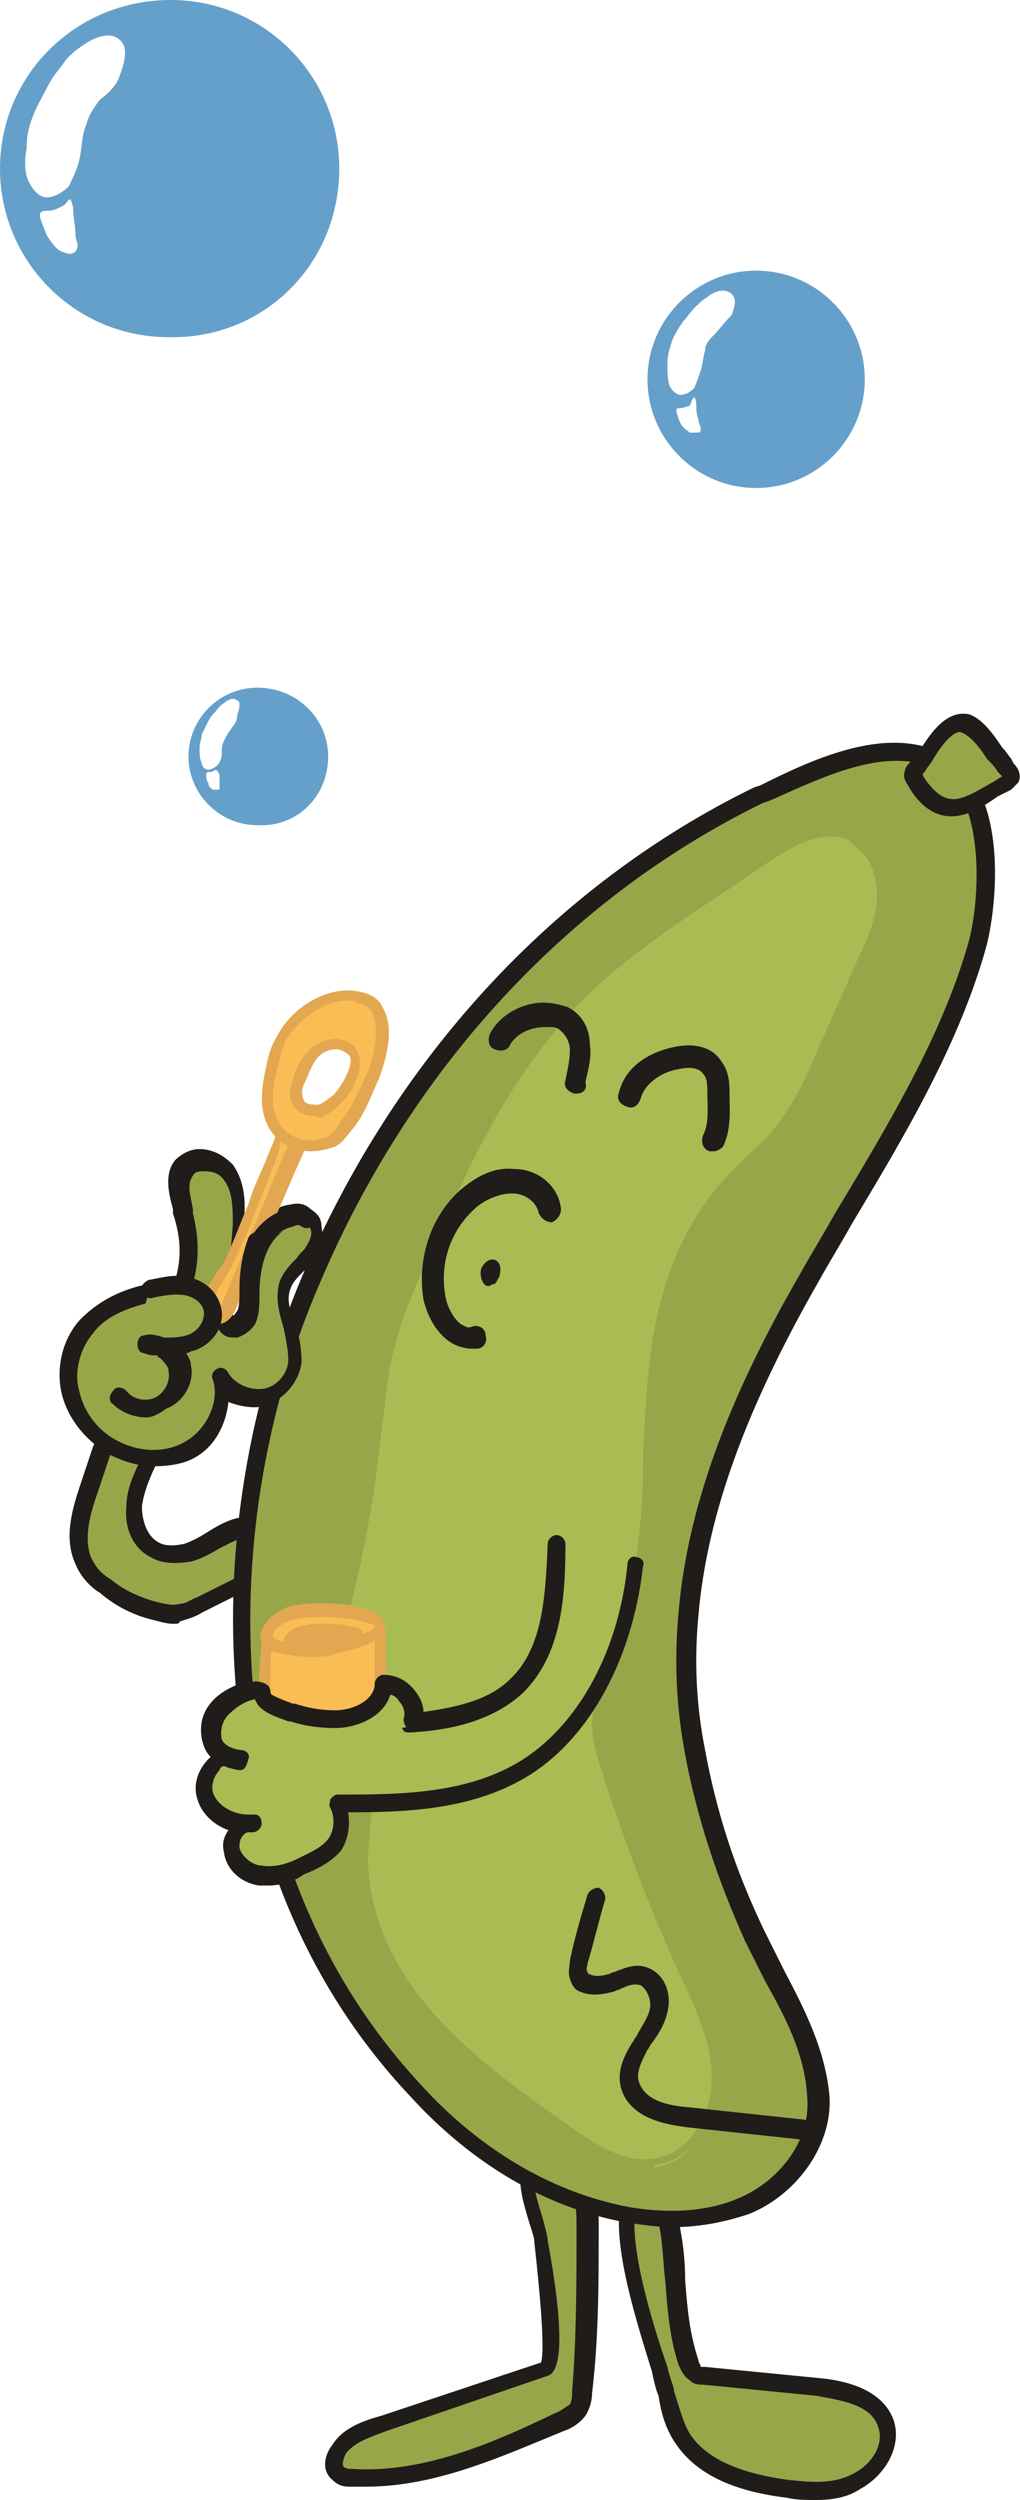 <svg xmlns="http://www.w3.org/2000/svg" viewBox="0 0 46 112.7"><path fill="#65A0CA" d="M3.2 9c0 .1.1.2.1.5s.1.7.1 1c0 .3.1.4.1.6 0 .1-.1.3-.2.3-.1.1-.4 0-.6-.1-.2-.1-.4-.4-.6-.7-.1-.3-.3-.7-.3-.9 0-.2.2-.2.4-.2s.4-.1.6-.2c.2-.1.2-.2.3-.3h.1zm1.3-4.5c-.3.4-.5.7-.6 1.1-.2.4-.2 1-.3 1.5-.1.5-.3.9-.5 1.3-.3.3-.7.5-1 .5-.3 0-.6-.3-.8-.7-.2-.4-.2-1-.1-1.5 0-.6.1-1 .3-1.5.2-.5.5-1 .7-1.4s.5-.7.7-1 .6-.6.9-.8c.3-.2.7-.4 1.1-.4.3 0 .6.2.7.5.1.3 0 .8-.2 1.3-.1.4-.5.8-.9 1.1zm10.8 3.1c0-4.2-3.4-7.6-7.6-7.6C3.4 0 0 3.4 0 7.6c0 4.2 3.4 7.6 7.6 7.6 4.3.1 7.7-3.3 7.7-7.6zM31.3 17.9s.1.1.1.3c0 .2 0 .5.1.7 0 .2.1.3.1.4s0 .2-.1.2h-.4c-.1-.1-.3-.2-.4-.4s-.2-.5-.2-.6c0-.1.1-.1.2-.1s.3-.1.4-.1c.1-.2.1-.3.2-.4zm.9-2.8c-.2.2-.4.4-.4.7-.1.3-.1.6-.2.9-.1.3-.2.6-.3.8-.2.2-.4.3-.6.3-.2 0-.4-.2-.5-.4-.1-.3-.1-.6-.1-1s.1-.7.2-1c.1-.3.3-.6.5-.9.2-.2.3-.4.5-.6.2-.2.4-.4.6-.5.2-.2.5-.3.7-.3.2 0 .4.1.5.3.1.2 0 .5-.1.8-.4.4-.6.7-.8.9zm6.8 2c0-2.7-2.2-4.9-4.9-4.9s-4.9 2.2-4.9 4.9 2.2 4.9 4.9 4.9 4.9-2.2 4.9-4.9zM9.8 34.7s0 .1.1.2V35.5c0 .1 0 .1-.1.1h-.2c-.1-.1-.2-.1-.2-.3-.1-.1-.1-.3-.1-.4 0-.1.1-.1.2-.1s.2-.1.2-.1c.1.1.1 0 .1 0zm.6-1.8c-.1.1-.2.3-.3.5-.1.2-.1.4-.1.6 0 .2-.1.4-.2.5-.1.1-.3.2-.4.2s-.3-.1-.3-.3c-.1-.2-.1-.4-.1-.7 0-.2.1-.4.1-.6l.3-.6c.1-.2.2-.3.3-.4.1-.1.2-.3.4-.4.1-.1.3-.2.4-.2.1 0 .3.1.3.2s0 .3-.1.5c0 .4-.2.5-.3.7zm4.4 1.2c0-1.7-1.4-3.1-3.2-3.1-1.7 0-3.1 1.4-3.1 3.1s1.4 3.1 3.1 3.1c1.8.1 3.2-1.3 3.2-3.1z"/><g><path fill="#98A64A" d="M8.6 70.1c-.5.1-1 .1-1.5-.1-.7-.4-1-1.2-.9-1.9 0-.8.4-1.5.7-2.2-.4-.4-1-.7-1.5-.9-.1 0-.2-.1-.4 0s-.2.3-.3.4c-.3.6-.5 1.2-.7 1.8-.3 1-.7 2.2-.2 3.2.2.5.6.9 1 1.2.6.5 1.4.9 2.2 1.1.4.1.8.2 1.2.1l.9-.3 1.8-.9c.8-.4 2.2-1.8 1-2.5-1-.6-2.4.8-3.3 1z"/><path fill="#1F1C1A" d="M7.8 73.2c-.3 0-.6-.1-1-.2-.8-.2-1.6-.6-2.3-1.2-.5-.3-.9-.8-1.1-1.3-.5-1.1-.2-2.3.2-3.5l.6-1.8c.1-.2.2-.5.5-.7.3-.1.5 0 .6 0 .6.2 1.2.5 1.7 1 .1.1.1.3.1.4-.3.6-.6 1.3-.7 2 0 .6.2 1.3.7 1.6.3.2.7.2 1.2.1.3-.1.7-.3 1-.5.8-.5 1.7-1 2.5-.5.6.4.7.8.7 1.1 0 .9-1 1.7-1.6 2.1l-1.8.9c-.3.2-.7.3-1 .4 0 .1-.1.1-.3.1zm-2.7-7.9l-.1.2-.6 1.8c-.4 1.1-.6 2.1-.3 2.9.2.4.4.7.9 1 .6.5 1.3.8 2 1 .4.1.8.2 1.1.1.3 0 .5-.2.8-.3l1.8-.9c.5-.3 1.2-1 1.2-1.4 0-.1 0-.2-.3-.4-.4-.2-1.1.2-1.7.5-.5.3-.9.5-1.3.6-.7.1-1.3.1-1.8-.2-.8-.4-1.2-1.3-1.1-2.3 0-.7.3-1.4.6-2-.3-.3-.7-.5-1.2-.6zm3.5 4.8z"/><path fill="#98A64A" d="M24.6 106.8c-2.4.8-4.9 1.6-7.3 2.5-.8.3-1.6.5-2 1.2-.2.3-.3.8 0 1.1.2.1.4.2.6.2 3.2.2 6.4-1.2 9.3-2.5.3-.1.6-.3.8-.6.2-.2.2-.5.2-.8.2-2.4.2-4.9.2-7.3 0-.7 0-1.3-.2-1.9-.2-.6-.8-1.2-1.4-1.2-1.9-.1-.5 2.8-.4 3.7.1.3.8 5.4.2 5.6z"/><path fill="#1F1C1A" d="M16.5 112.1h-.7c-.2 0-.5 0-.8-.3-.5-.4-.4-1.1 0-1.6.5-.8 1.5-1.1 2.2-1.3l7.2-2.4c.2-.6-.1-3.6-.3-5.4 0-.2-.1-.5-.2-.8-.3-1-.7-2.2-.2-2.9.2-.3.6-.5 1.2-.4.8 0 1.5.6 1.8 1.4.3.7.3 1.4.3 2.1 0 2.4 0 4.9-.3 7.4 0 .3-.1.7-.3 1-.3.4-.7.6-1 .7-2.7 1.1-5.7 2.5-8.9 2.5zm8.2-5l-7.3 2.5c-.8.3-1.4.5-1.8 1-.1.2-.2.5-.1.6.1.1.3.1.4.1 3.2.2 6.4-1.2 9.1-2.5.3-.1.5-.3.7-.4.1-.2.1-.4.1-.6.2-2.4.2-4.9.2-7.3 0-.6 0-1.3-.2-1.8-.2-.4-.6-.9-1.1-.9-.2 0-.4 0-.5.1-.3.4.1 1.5.3 2.2.1.4.2.7.2.9.7 3.8.7 5.9 0 6.1zm-.2-.7z"/><path fill="#98A64A" d="M30 107.9c.2.7.4 1.4.8 2.1 1 1.5 2.9 2 4.7 2.2 1 .1 2.2.2 3.1-.3.9-.5 1.6-1.6 1.3-2.6-.4-1.2-1.9-1.5-3.1-1.6-1.7-.2-3.4-.4-5.1-.5-.1 0-.3 0-.4-.1-.2-.1-.2-.3-.3-.5-.7-2-.5-4.2-.9-6.3-.2-.9-.5-2.7-1.4-1.8-1.4 1.6.9 7.9 1.3 9.4z"/><path fill="#1F1C1A" d="M36.8 112.7c-.4 0-.9 0-1.3-.1-2.5-.3-4.1-1.1-5-2.4-.5-.7-.7-1.5-.8-2.2-.1-.2-.2-.6-.3-1.1-1.1-3.5-2.2-7.3-.9-8.7.4-.4.7-.4 1-.4.6.2.9 1.1 1.1 2.2v.1c.2.9.3 1.8.3 2.7.1 1.3.2 2.4.6 3.6 0 .1.1.2.1.3h.2l5.1.5c1.2.1 2.9.5 3.4 1.9.4 1.2-.4 2.5-1.5 3.1-.6.4-1.3.5-2 .5zm-7.6-14s-.1 0-.2.1c-1.1 1.1.4 5.9 1.1 7.9.1.5.3.9.3 1.1.2.6.4 1.4.7 1.9.7 1.1 2.2 1.8 4.5 2.1 1 .1 2 .2 2.9-.3.8-.4 1.4-1.3 1.1-2.1-.3-1-1.7-1.2-2.8-1.4l-5.1-.5c-.2 0-.4 0-.6-.2-.3-.2-.4-.5-.5-.7-.4-1.2-.5-2.5-.6-3.8-.1-.8-.1-1.7-.3-2.6v-.1c-.1-.8-.3-1.4-.5-1.4z"/><path fill="#98A64A" d="M31 72.7c.5-5.3 2.7-10.4 5.4-15.1 2.7-4.7 6.2-9.8 7.6-15.1.6-2.1.7-6.6-1.4-8-2.5-1.7-6.2.3-8.5 1.4C24.9 40.4 18 48.4 14 57.8c-5 11.8-4.3 26.7 4.8 36.5 2.6 2.8 5.9 4.9 9.6 5.6 1.7.3 3.5.2 5.1-.4 1.9-.8 3.5-2.8 3.4-5-.2-2.6-1.7-4.8-2.8-7.1-1.2-2.7-2.2-5.4-2.7-8.3-.5-2.3-.5-4.4-.4-6.4z"/><path fill="#1F1C1A" d="M30.3 100.4c-.6 0-1.3-.1-2-.2-4.5-.8-7.8-3.5-9.8-5.7-9.8-10.4-9.5-26-4.9-36.9C17.8 47.7 25 39.9 34 35.5l.3-.1c2.4-1.2 6-2.9 8.6-1.2 2.5 1.6 2.1 6.4 1.6 8.4-1.2 4.4-3.7 8.6-6.1 12.6-.5.9-1 1.7-1.5 2.6-3.2 5.6-5 10.4-5.4 15-.2 2.1-.1 4.1.3 6.1.5 2.7 1.3 5.3 2.7 8.2l.9 1.8c.9 1.7 1.8 3.5 2 5.5.2 2.2-1.4 4.5-3.6 5.4-1.2.4-2.3.6-3.5.6zm10.1-66.1c-1.9 0-4.1 1.1-5.7 1.8l-.3.1c-8.8 4.3-15.9 12-20 21.7C9.8 68.5 9.5 83.8 19 94c1.9 2.1 5.1 4.7 9.4 5.5 1.8.3 3.5.2 4.9-.4 1.7-.7 3.3-2.5 3.1-4.6-.1-1.9-1-3.6-1.9-5.2l-.9-1.8c-1.3-2.9-2.2-5.7-2.7-8.4-.4-2.1-.5-4.2-.3-6.4.4-4.7 2.2-9.6 5.5-15.3.5-.9 1-1.7 1.5-2.6 2.4-4 4.9-8.1 6.1-12.4.5-1.9.7-6.2-1.2-7.5-.6-.5-1.4-.6-2.1-.6z"/><path fill="#A8BC53" d="M29.1 68.3c-.2 2.6-.7 5.4-1.7 7.8-.2.5-.4 1-.4 1.5 0 .6.1 1.1.3 1.7 1 3.2 2.2 6.4 3.6 9.5.7 1.6 1.5 3.2 1.5 5 0 1.7-1.1 3.6-2.8 3.9-1.4.2-2.6-.6-3.7-1.4-2.5-1.7-5.1-3.5-7-5.9-1.4-1.8-2.5-4.2-2.5-6.5 0-2.1.7-4.4-.6-6.3-.2-.3-.4-.5-.5-.8-.8-1.6.3-3.8.6-5.4.5-2.2.9-4.4 1.1-6.6.1-1.3.2-2.6.6-3.9.3-1.2.8-2.4 1.3-3.5 1.6-3.6 3.2-7.3 5.6-10.4 2.7-3.5 6.4-5.6 10-8.1 1.3-.9 3-1.8 4.2-.9.6.4.9 1.1 1 1.8.2 1.2-.4 2.4-.8 3.5-.6 1.4-1.2 2.9-1.9 4.3-.5 1.2-1.1 2.4-1.9 3.4-.8 1-1.9 1.7-2.7 2.7C29 58 29.5 63 29.1 68.1v.2z"/><path fill="#98A64A" d="M29.1 97.9c-1.2 0-2.4-.7-3.5-1.5-2.5-1.7-5.1-3.5-7.1-6-1.6-2.1-2.6-4.5-2.5-6.6 0-.5.1-1.1.1-1.6.1-1.6.3-3.2-.6-4.6-.1-.1-.1-.2-.2-.3-.1-.2-.3-.4-.4-.6-.6-1.3-.2-2.9.3-4.4.1-.4.3-.8.3-1.2.5-2.2.8-4.4 1.1-6.6l.1-.6c.1-1.1.2-2.2.5-3.3.3-1.2.8-2.4 1.3-3.6l.1-.2c1.6-3.5 3.2-7.1 5.6-10.2 2.2-2.9 5.2-4.9 8.2-6.8.6-.4 1.3-.8 1.9-1.3 2-1.4 3.4-1.6 4.5-.9.6.4 1 1.1 1.1 1.9.2 1.3-.4 2.6-.9 3.7l-1.9 4.3c-.5 1.2-1.1 2.5-1.9 3.5-.4.5-.9.9-1.3 1.3-.5.4-1 .9-1.4 1.4-2.7 3.5-2.9 7.4-3.1 11.6 0 .9-.1 1.8-.1 2.6v.2c-.2 3.2-.8 5.7-1.7 7.9-.2.5-.4.9-.4 1.4 0 .5.1 1 .3 1.6 1 3.2 2.2 6.4 3.6 9.5l.1.2c.7 1.5 1.4 3.1 1.4 4.8 0 1.8-1.2 3.9-3.1 4.1-.1.3-.2.3-.4.3zm8.4-60.2c-.8 0-1.7.4-2.9 1.2-.6.4-1.3.9-1.9 1.3-2.9 1.9-5.9 3.9-8 6.7-2.4 3-4 6.6-5.5 10.1l-.1.2c-.5 1.1-1 2.3-1.3 3.5-.3 1.1-.4 2.2-.5 3.2l-.1.6c-.2 2.2-.6 4.5-1.1 6.7-.1.4-.2.8-.3 1.3-.4 1.3-.9 2.8-.3 4 .1.2.2.3.3.5.1.1.1.2.2.3 1 1.5.9 3.3.7 4.9 0 .5-.1 1-.1 1.6 0 2 .8 4.3 2.4 6.3 1.9 2.4 4.5 4.2 6.9 5.9 1.2.8 2.3 1.5 3.6 1.3 1.6-.2 2.6-2 2.6-3.6s-.7-3.1-1.4-4.6l-.1-.2c-1.4-3.1-2.6-6.3-3.6-9.5-.2-.6-.3-1.2-.3-1.7 0-.6.2-1.1.5-1.6.9-2.1 1.4-4.6 1.7-7.7v-.2c.1-.9.1-1.8.1-2.6.2-4.3.4-8.3 3.2-11.9.4-.5.9-1 1.4-1.5.4-.4.9-.8 1.3-1.3.8-1 1.4-2.2 1.9-3.4l1.9-4.3c.5-1 1-2.2.8-3.4-.1-.7-.4-1.3-.9-1.6-.3-.4-.7-.5-1.1-.5zM45.3 34.5c0 .1.1.1.1.2.1.1.2.3.1.5 0 .1-.1.1-.1.1-1.6.9-2.7 2-4.1 0-.1-.1-.2-.3-.2-.4 0-.1.1-.2.2-.3.5-.7 1.2-2.2 2.1-1.9.7.1 1.4 1.4 1.9 1.8z"/><path fill="#1F1C1A" d="M42.9 36.8c-.6 0-1.3-.3-1.9-1.3-.1-.2-.3-.4-.2-.7 0-.2.2-.4.3-.5.1-.1.2-.3.4-.5.5-.8 1.2-1.8 2.2-1.6.6.2 1.1.9 1.5 1.5.2.2.3.4.4.5l.1.2c.4.4.3.8.2.9l-.3.3-.6.3c-.7.5-1.4.9-2.1.9zm.4-3.8c-.4 0-.9.7-1.2 1.2-.1.2-.3.4-.4.6l-.1.1.1.2c1 1.4 1.6 1 3 .2.2-.1.3-.2.5-.3l-.2-.2c-.1-.2-.3-.4-.5-.6-.3-.5-.8-1.1-1.2-1.2zM36.6 96.5c-.1 0-.1 0 0 0l-5.6-.6c-.7-.1-2.6-.3-3-1.8-.2-.8.2-1.5.5-2 .1-.1.1-.2.2-.3.2-.4.5-.8.6-1.2.1-.4-.1-.9-.4-1.1-.3-.1-.6 0-1 .2-.1 0-.2.1-.3.1-.4.1-.9.2-1.4 0-.3-.1-.4-.3-.5-.6-.1-.3 0-.6 0-.8.2-1 .5-2 .8-3 .1-.2.3-.3.5-.3.2.1.3.3.3.5-.3 1-.5 1.9-.8 2.9 0 .1-.1.3 0 .4 0 0 0 .1.1.1.2.1.5.1.8 0 .1 0 .2-.1.3-.1.5-.2 1-.4 1.5-.2.8.3 1.1 1.2.9 2-.1.5-.4 1-.7 1.4-.1.1-.1.2-.2.3-.3.6-.5 1-.4 1.4.2.7.9 1.1 2.3 1.2l5.6.6c.2 0 .4.2.3.4-.1.3-.2.5-.4.5z"/><path fill="#A8BC53" d="M28.7 70.7c-.4 3.8-2.1 7.6-5.4 9.4-2.4 1.3-5.3 1.4-8.1 1.4.2.6.3 1.4-.1 1.8s-1 .8-1.5 1c-.6.2-1.2.4-1.8.3s-1.2-.5-1.3-1.1c-.1-.6.4-1.3 1-1.2-.9.1-1.9-.4-2.2-1.3s.6-2 1.5-1.6c-.8 0-1.4-.9-1.2-1.7.2-.8 1-1.3 1.8-1.5 1 .9 2.4 1.4 3.7 1.3 1 0 2.2-.6 2.2-1.6.8 0 1.6.9 1.3 1.7 1.7-.1 3.6-.5 4.8-1.7 1.6-1.6 1.8-4.1 1.8-6.4"/><path fill="#1F1C1A" d="M12.1 85h-.4c-.8-.1-1.5-.7-1.6-1.5-.1-.4 0-.7.2-1-.6-.2-1.2-.7-1.4-1.4-.2-.6 0-1.3.5-1.8l.1-.1c-.4-.4-.5-1.1-.4-1.6.2-1 1.2-1.6 2.1-1.8.1 0 .2 0 .3.1.9.8 2.2 1.3 3.4 1.2.9 0 1.8-.5 1.8-1.2 0-.2.2-.4.4-.4.5 0 1 .2 1.4.7.2.3.4.6.4 1 1.5-.2 3.1-.5 4.1-1.5 1.5-1.4 1.6-3.8 1.7-6.1 0-.2.2-.4.4-.4s.4.2.4.4c0 2.5-.2 5-1.9 6.7-1.4 1.3-3.3 1.7-5.1 1.8-.1 0-.3 0-.3-.1-.1-.1-.1-.2-.1-.4.1-.3 0-.6-.2-.8-.1-.2-.3-.3-.4-.3-.3 1-1.5 1.5-2.5 1.5-1.4 0-2.7-.4-3.8-1.3-.6.2-1.1.5-1.3 1.1-.1.3 0 .6.2.9.1.1.1.2.3.2.2 0 .3 0 .5.1s.3.2.2.4-.2.3-.4.3-.3 0-.5-.1c-.2 0-.3.1-.3.2-.2.2-.4.6-.3 1 .2.6.9 1 1.6 1h.3c.2 0 .3.2.3.4s-.2.4-.4.4h-.2c-.1 0-.2.1-.2.1-.2.2-.2.4-.2.6.1.4.6.8 1 .8.6.1 1.2-.1 1.6-.3.6-.3 1.1-.5 1.4-.9.3-.4.3-1 .1-1.4-.1-.1 0-.3 0-.4.1-.1.2-.2.3-.2 2.6 0 5.5 0 7.9-1.3 2.8-1.5 4.8-5 5.2-9.1 0-.2.2-.4.4-.3.2 0 .4.2.3.4-.5 4.4-2.6 8.1-5.6 9.7-2.4 1.3-5.2 1.4-7.7 1.4.1.6 0 1.2-.3 1.7-.5.6-1.2.9-1.7 1.1-.4.3-1 .5-1.6.5z"/><path fill="#98A64A" d="M6.7 58.3c-1 .3-2.1.7-2.8 1.5-.7.8-1 2-.7 3.1s1 2 2 2.5c1.1.6 2.5.6 3.5-.1s1.6-2 1.2-3.2c.4.7 1.2 1 2 .8.8-.2 1.4-.8 1.4-1.6.1-1.1-.8-2.3-.4-3.3.2-.6.7-1 1.1-1.5.4-.5.5-1.3-.1-1.6-.2-.1-.4-.1-.7-.1-.7.1-1.3.7-1.6 1.3s-.4 1.4-.4 2.1c0 .4 0 .8-.2 1.1-.2.3-.7.5-1 .3.3-1.5.5-3 .6-4.6 0-.8 0-1.6-.5-2.2-.5-.6-1.5-.8-2-.2-.4.6-.2 1.3 0 2 .3 1.2.4 2.3 0 3.5"/><path fill="#1F1C1A" d="M6.9 66.1c-.6 0-1.3-.2-1.9-.5-1.1-.6-1.9-1.6-2.2-2.7-.3-1.2 0-2.5.8-3.4.7-.7 1.6-1.3 3-1.6.2-.1.4.1.5.3.1.2-.1.4-.3.5-1.2.3-2.1.7-2.6 1.4-.6.7-.9 1.8-.6 2.7.2.9.9 1.8 1.8 2.2 1 .5 2.2.5 3.1-.1.9-.6 1.4-1.8 1.1-2.7-.1-.2 0-.4.2-.5.2-.1.4 0 .5.2.3.5 1 .8 1.6.7.6-.1 1.1-.7 1.1-1.3 0-.4-.1-.9-.2-1.4-.2-.7-.4-1.3-.2-2.1.2-.5.5-.8.8-1.1.1-.2.3-.3.4-.5.2-.3.3-.6.2-.8 0-.1-.1-.2-.2-.2-.1-.1-.2-.1-.4 0-.5.1-1 .5-1.3 1.1-.3.6-.4 1.4-.4 2v.1c0 .4 0 .9-.2 1.3-.2.3-.5.5-.8.6-.3 0-.5 0-.7-.2-.1-.1-.2-.2-.1-.4.3-1.5.5-3 .6-4.5 0-.7 0-1.5-.4-2-.2-.3-.5-.4-.9-.4-.2 0-.4 0-.5.2-.3.4-.1.9 0 1.5v.2c.3 1.2.3 2.3-.1 3.5-.1.2-.3.3-.5.3-.2-.1-.3-.3-.3-.5.4-1.1.4-2.1 0-3.3v-.2c-.2-.7-.4-1.6.1-2.2.3-.3.7-.5 1.1-.5.6 0 1.1.3 1.5.7.5.7.6 1.6.5 2.5 0 1.4-.2 2.9-.5 4.3.1 0 .1-.1.2-.2.1-.2.1-.5.1-.9v-.1c0-.7.1-1.5.4-2.3.4-.8 1.1-1.4 1.9-1.5.4-.1.7 0 .9.2.3.2.5.4.5.8.1.5 0 1-.3 1.5-.1.2-.3.4-.5.5-.3.3-.5.5-.6.8-.2.5 0 1 .2 1.6.2.5.3 1.1.3 1.7-.1.9-.8 1.7-1.7 2-.5.1-1.1 0-1.6-.2-.1 1-.6 2-1.5 2.5-.5.3-1.2.4-1.9.4zM26 49.3h-.1c-.3-.1-.5-.3-.4-.6.1-.5.2-.9.2-1.4 0-.3-.2-.7-.5-.9-.1-.1-.3-.1-.6-.1-.7 0-1.3.3-1.6.8-.1.3-.5.3-.7.2-.3-.1-.3-.5-.2-.7.4-.8 1.4-1.4 2.4-1.4.4 0 .8.1 1.1.2.6.3 1 .9 1 1.7.1.6-.1 1.2-.2 1.7.1.3-.1.5-.4.5zM32.2 51.9H32c-.3-.1-.4-.4-.3-.7.3-.6.2-1.3.2-1.9 0-.4 0-.7-.2-.9-.2-.3-.7-.3-1.1-.2-.7.1-1.5.6-1.7 1.3-.1.3-.3.5-.6.4-.3-.1-.5-.3-.4-.6.3-1.3 1.5-1.9 2.5-2.1.9-.2 1.7 0 2.1.6.4.5.4 1.1.4 1.5 0 .7.1 1.6-.3 2.4 0 0-.2.2-.4.2zM21.3 60.8c-.3 0-.7-.1-1-.3-.6-.4-1-1.1-1.2-1.9-.3-1.8.3-3.7 1.6-4.9.8-.7 1.6-1.1 2.5-1 1.1 0 2 .8 2.1 1.8 0 .3-.2.5-.4.6-.3 0-.5-.2-.6-.4-.1-.5-.6-.9-1.2-.9-.7 0-1.4.4-1.7.7-1.1 1-1.6 2.5-1.3 4 .1.5.4 1 .7 1.2.2.1.3.2.5.1.3-.1.6.1.6.4.1.3-.1.6-.4.6h-.2z"/><path fill="#1F1C1A" d="M22.5 57.6c.3-.9-.5-1.1-.8-.4-.1.3.1 1 .5.7.2 0 .2-.2.3-.3z"/><path fill="none" d="M36.1 43.8c.1-.9.3-1.8.7-2.7.2-.4.5-.9 1-1 .7-.1 1.3.6 1.9.5.7-.1.9-.9 1.2-1.6.4-1.1 1.3-1.9 2.4-2.3"/><path fill="#FABC55" d="M12.2 52.3c.1-.3.3-.7.4-1 .1-.3.2-.6.4-.9.2-.2.4-.3.6-.1.3.2-.4 1.9-.6 2.2-.9 2.2-1.8 4.3-2.7 6.5-.3.7-1.1.4-.9-.3.1-.6.7-1.2.9-1.7.4-.8.7-1.7 1.1-2.6.2-.7.5-1.4.8-2.1z"/><path fill="#E3A751" d="M9.8 59.7h-.2c-.3-.1-.6-.5-.5-1 .1-.4.3-.8.6-1.2.1-.2.3-.4.4-.6.4-.8.7-1.7 1.1-2.6.2-.7.5-1.3.8-2 .1-.3.3-.7.4-1 0-.1.1-.2.1-.2.1-.2.2-.5.4-.7.2-.2.7-.4 1-.2.3.2.3.7-.5 2.4l-2.8 6.5c-.2.4-.5.6-.8.6zm2.6-7.3c-.3.7-.5 1.3-.8 2-.3.9-.7 1.7-1.1 2.6-.1.2-.3.5-.4.7-.2.3-.4.7-.5 1-.1.2 0 .4.1.4s.2-.1.3-.3l2.7-6.5c.6-1.3.6-1.7.6-1.9-.1 0-.2 0-.3.1-.1.1-.2.3-.3.5 0 .1-.1.2-.1.3.1.4-.1.8-.2 1.1z"/><g><path fill="#FABC55" d="M16.1 44.9c-1.3-.2-2.8.8-3.4 1.9-.2.4-.4.9-.5 1.3-.2.9-.4 2 .2 2.8.5.7 1.7.9 2.5.4.3-.2.5-.4.7-.7.5-.7.9-1.5 1.2-2.3.5-1 .9-3.1-.7-3.4zm-1 4.6c-.2.2-.5.4-.8.5-.3.1-.7 0-.8-.3-.2-.3-.1-.6 0-.9.1-.4.3-.9.6-1.3.1-.1.3-.3.5-.4.3-.1.6-.2.8-.1 1.1.4.2 2-.3 2.5z"/><path fill="#E3A751" d="M14 51.9c-.7 0-1.3-.3-1.7-.8-.7-.9-.5-2.1-.3-3 .1-.5.2-.9.5-1.4.6-1.2 2.2-2.3 3.7-2 .5.1.9.3 1.1.8.5.9.1 2.3-.2 3.1-.4.9-.7 1.7-1.2 2.3-.2.2-.4.6-.8.8-.3.1-.7.2-1.1.2zm1.7-6.8c-1.1 0-2.3.9-2.8 1.8-.2.4-.3.9-.4 1.3-.2.8-.4 1.8.2 2.6.5.6 1.4.8 2.1.4.2-.1.4-.3.6-.7.5-.6.8-1.4 1.2-2.2.3-.8.5-2 .2-2.6-.1-.3-.4-.4-.7-.5-.1-.1-.2-.1-.4-.1zm-1.6 5.2c-.4 0-.7-.2-.9-.5-.2-.4-.1-.8 0-1.1.1-.4.3-.9.7-1.3.1-.2.3-.3.6-.4.4-.2.7-.2 1-.1.5.1.6.5.7.7.2.8-.5 1.9-.9 2.2-.3.3-.6.5-.9.6-.1-.1-.2-.1-.3-.1zm1.1-3c-.1 0-.3 0-.5.1s-.3.2-.4.3c-.3.4-.4.8-.6 1.2-.1.2-.1.5 0 .7.1.2.4.2.6.2.2 0 .4-.2.7-.4.4-.4.9-1.3.8-1.7 0-.1-.1-.2-.3-.3-.2-.1-.3-.1-.3-.1z"/></g><g><path fill="#FABC55" d="M12.1 73.8c-.1 1-.1 2.2-.2 3.2 0 .1-.1.1-.1.3l.3.3c1.3.7 3.1.8 4.4 0 .1-.1.3-.2.4-.3.1-.1.1-.3.1-.4.1-1.2 0-2.3.1-3.5"/><path fill="#E3A751" d="M14.4 78.4c-.8 0-1.7-.2-2.4-.6-.2-.1-.3-.2-.4-.4-.1-.2 0-.3 0-.4.1-.5.1-1.1.1-1.6 0-.6.1-1.1.1-1.6l.5.1c-.1.5-.1 1.1-.1 1.6 0 .6-.1 1.1-.1 1.6v.2s.1.1.2.1c1.3.7 2.9.7 4.2 0 .1-.1.2-.1.3-.2 0-.1 0-.2.1-.3v-1.7-1.8h.5v3.5c0 .1 0 .3-.1.5s-.3.3-.5.4c-.8.4-1.6.6-2.4.6z"/></g><g><path fill="#98A64A" d="M5.3 63c.5.4 1.2.6 1.8.3s1-1 .9-1.6c-.1-.6-.8-1.1-1.5-1 .6.1 1.3.2 1.9 0 .6-.2 1.1-.8 1.1-1.4-.1-.6-.6-1-1.1-1.1-.5-.1-1.1 0-1.7.1"/><path fill="#1F1C1A" d="M6.6 63.9c-.5 0-1.1-.2-1.5-.6-.2-.1-.2-.4 0-.6.1-.2.4-.2.6 0 .3.4.9.5 1.3.3s.7-.7.6-1.2c0-.2-.2-.4-.4-.6 0 0-.1 0-.1-.1-.2 0-.4 0-.6-.1-.2 0-.3-.2-.3-.4s.1-.4.3-.4c.3-.1.6 0 .9.1.3 0 .7 0 1-.1.4-.1.8-.5.8-1 0-.4-.4-.7-.8-.8-.5-.1-1 0-1.5.1-.2.1-.4-.1-.5-.3-.1-.2.1-.4.3-.5.6-.1 1.2-.3 1.9-.1.8.2 1.3.8 1.4 1.5.1.9-.6 1.6-1.3 1.8-.1 0-.2.1-.3.1.1.2.2.3.2.5.2.8-.3 1.7-1.1 2-.4.3-.7.4-.9.4z"/></g><g><path fill="#98A64A" d="M11.6 56.1c-.3.7-.4 1.4-.4 2.1 0 .4 0 .8-.2 1.1"/><path fill="#1F1C1A" d="M11 59.7c-.1 0-.1 0-.2-.1-.2-.1-.2-.3-.1-.5s.1-.5.1-.9v-.1c0-.7.1-1.5.4-2.3.1-.2.3-.3.5-.2.2.1.3.3.2.5-.3.6-.4 1.4-.4 2v.1c0 .4 0 .9-.2 1.3 0 .2-.1.2-.3.2z"/></g><g><path fill="#98A64A" d="M13.9 54.9c-.2-.1-.4-.1-.7-.1-.7.1-1.3.7-1.6 1.3"/><path fill="#1F1C1A" d="M11.6 56.5h-.2c-.2-.1-.3-.3-.2-.5.4-.8 1.1-1.4 1.9-1.5.4-.1.7 0 .9.2.2.1.2.4.1.5-.1.2-.3.2-.5.1-.1-.1-.2-.1-.4 0-.5.1-1 .5-1.3 1.1 0 0-.1.1-.3.1z"/></g><g><path fill="#FABC55" d="M13.2 72.8c-.5.1-1 .4-1.1.9v.3c.1.2.3.3.5.3.9.2 1.8.2 2.7.1.5-.1 2.6-.7 1.5-1.3-.8-.5-2.7-.5-3.6-.3z"/><path fill="#E3A751" d="M14 74.7c-.5 0-1-.1-1.5-.2-.1 0-.6-.1-.7-.5-.1-.1-.1-.3 0-.5.2-.5.7-.9 1.3-1.1.9-.2 2.9-.2 3.8.3.4.2.5.5.4.7-.1.8-2 1.1-2 1.1-.5.2-.9.2-1.3.2zm-.7-1.7c-.5.1-.9.4-1 .7v.1s.1.1.4.2c.7.2 1.6.2 2.6 0 .6-.1 1.6-.5 1.6-.7 0 0 0-.1-.2-.1-.8-.3-2.6-.4-3.4-.2z"/></g><g><path fill="#E3A751" d="M13.6 73.3c-.4.1-.7.3-.8.6v.2c.1.1.2.2.4.2.6.1 1.3.1 1.9 0 .4-.1 1.8-.5 1.1-.9-.6-.2-1.9-.3-2.6-.1z"/></g><g><path fill="#A8BC53" d="M18.6 77.8c.2-.8-.5-1.7-1.3-1.7 0 1-1.2 1.5-2.2 1.6-.6 0-1.3-.1-1.9-.3-.4-.1-1.3-.4-1.4-.9v-.2c0-.1-.1-.1-.2-.1-1.2.1-2.2 1.2-1.9 2.4 0 0 .1.7 1.2.8"/><path fill="#1F1C1A" d="M10.8 79.8s-.1 0 0 0c-1.4-.2-1.6-1.1-1.6-1.1-.1-.6 0-1.2.4-1.8.4-.6 1.1-1 1.9-1.1.3 0 .5.1.6.2.1.1.1.3.1.3 0 .1.2.2 1 .5h.1c.6.2 1.2.3 1.8.3.9 0 1.8-.5 1.8-1.2 0-.2.2-.4.4-.4.5 0 1 .2 1.4.7.4.5.5 1 .3 1.5-.1.2-.3.3-.5.3-.2-.1-.3-.3-.3-.5.1-.3 0-.6-.2-.8-.1-.2-.3-.3-.4-.3-.3 1-1.5 1.5-2.5 1.5-.7 0-1.4-.1-2-.3H13c-.5-.2-1.3-.4-1.5-1-.5.1-.9.4-1.2.7-.2.2-.4.6-.3 1.1 0 0 .1.4.9.5.2 0 .4.2.3.4-.1.4-.2.5-.4.5z"/></g></g></svg>